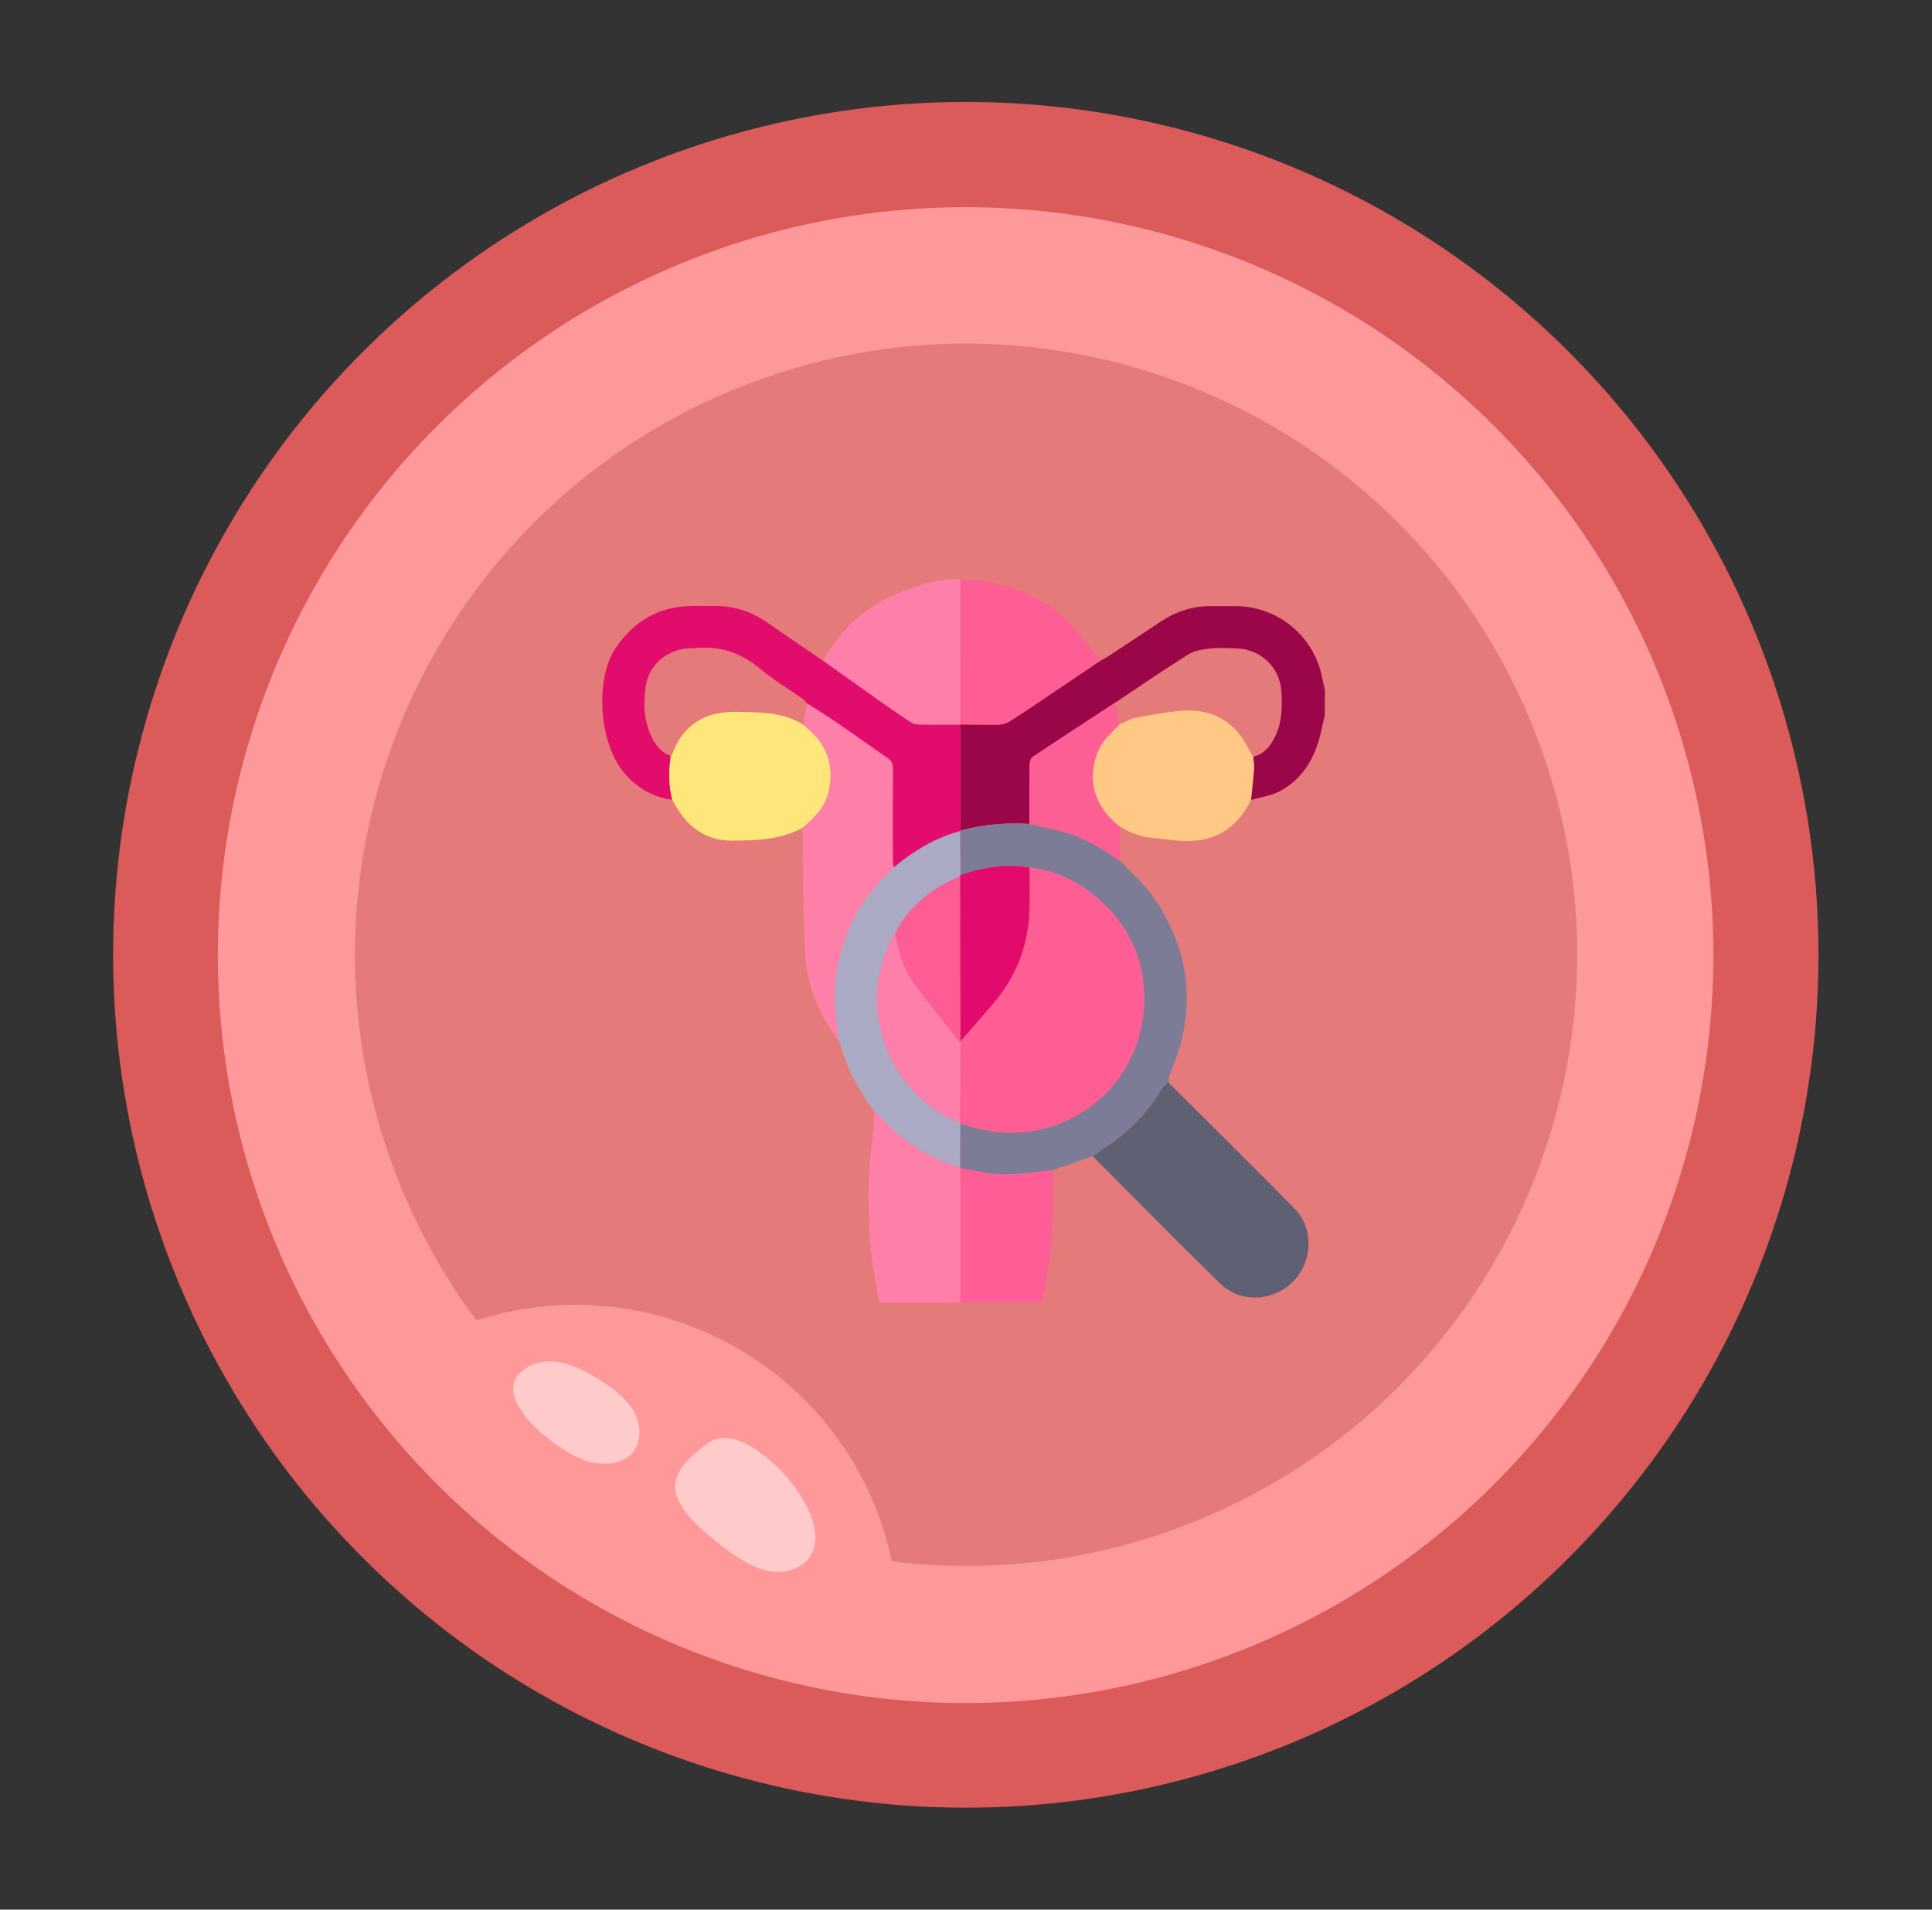 <?xml version="1.0" encoding="utf-8"?>
<!-- Generator: Adobe Illustrator 24.3.0, SVG Export Plug-In . SVG Version: 6.00 Build 0)  -->
<svg version="1.1" id="Capa_1" xmlns="http://www.w3.org/2000/svg"
	xmlns:xlink="http://www.w3.org/1999/xlink" x="0px" y="0px"
	viewBox="0 0 259.4 256.34" style="enable-background:new 0 0 259.4 256.34;" xml:space="preserve">
<rect x="0" y="0" width="259.4" height="256.34" fill="#333333" stroke="none"/>
<style type="text/css">
	.st0{fill:#DB5A5A;}
	.st1{fill:#FF9999;}
	.st2{fill:#E57A7A;}
	.st3{fill:#FFCACA;}
	.st4{fill:none;}
	.st5{fill:#9B0649;}
	.st6{fill:#FE5E94;}
	.st7{fill:#FE7FA9;}
	.st8{fill:#E20C6C;}
	.st9{fill:#7C7C97;}
	.st10{fill:#606075;}
	.st11{fill:#FFE67B;}
	.st12{fill:#FEEFB3;}
	.st13{fill:#FFC885;}
	.st14{fill:#FED296;}
	.st15{fill:#FE80A9;}
	.st16{fill:#ABAAC4;}
	.st17{fill:#FE5E95;}
	.st18{fill:#FD5E94;}
	.st19{fill:#FEFDFD;}
	.st20{fill:#E20A6C;}
	.st21{fill:#FD5D94;}
</style>
<g>
	
		<ellipse transform="matrix(0.707 -0.707 0.707 0.707 -52.641 129.253)" class="st0" cx="129.7" cy="128.17" rx="114.5" ry="114.5"/>
	
		<ellipse transform="matrix(0.974 -0.226 0.226 0.974 -25.647 32.688)" class="st1" cx="129.7" cy="128.17" rx="100.41" ry="100.41"/>
	<path class="st2" d="M98.75,52.2c-41.96,17.1-62.11,64.97-45.01,106.92c2.69,6.6,6.15,12.66,10.22,18.13
		c21.43-6.9,44.89,3.75,53.53,24.94c0.99,2.44,1.71,4.91,2.24,7.4c13.45,1.66,27.5,0.03,40.94-5.45
		c41.96-17.1,62.11-64.97,45.01-106.92C188.57,55.26,140.7,35.11,98.75,52.2z"/>
	<path class="st3" d="M79.16,196.23c1.95,0.46,4.26,0.38,5.64-1.07c1.38-1.46,1.31-3.87,0.33-5.63c-0.98-1.76-2.66-3-4.34-4.11
		c-2.9-1.92-6.64-3.65-9.72-2.02C64.27,186.98,75.32,195.33,79.16,196.23z"/>
	<path class="st3" d="M91,201.21c0.66,1.5,1.8,2.73,3,3.86c1.4,1.31,2.9,2.51,4.48,3.59c1.58,1.08,3.31,2.05,5.2,2.29
		c1.9,0.24,4.01-0.4,5.07-2c1.34-2.02,0.62-4.76-0.52-6.9c-1.64-3.07-4.07-5.72-7-7.62c-1.84-1.19-4.35-2.06-6.11-0.76
		C92.64,195.5,89.59,197.98,91,201.21z"/>
</g>
<g>
	<path class="st4" d="M154.92,112.49c-0.41-0.04-0.81-0.09-1.2-0.17C154.11,112.4,154.51,112.45,154.92,112.49z"/>
	<path class="st4" d="M153.85,119.17c0.37,0.42,0.71,0.85,1.02,1.31C154.56,120.03,154.22,119.59,153.85,119.17z"/>
	<path class="st4" d="M168.26,101.6c0.03,0.42,0.1,0.84,0.11,1.26C168.35,102.44,168.29,102.02,168.26,101.6L168.26,101.6
		c-0.6-0.98-1.09-2.06-1.77-2.96C167.17,99.54,167.66,100.62,168.26,101.6z"/>
	<path class="st4" d="M140.57,171.38c-0.07,0.42-0.14,0.84-0.21,1.26C140.43,172.22,140.5,171.8,140.57,171.38z"/>
	<path class="st4" d="M138.23,106.63c0,1.33,0,2.65,0,3.98l0,0C138.23,109.29,138.23,107.96,138.23,106.63z"/>
	<path class="st4" d="M132.81,97.28C132.8,97.28,132.8,97.28,132.81,97.28C132.8,97.28,132.8,97.28,132.81,97.28z"/>
	<path class="st4" d="M123.97,113.67c0.26-0.15,0.52-0.29,0.78-0.43C124.49,113.38,124.23,113.52,123.97,113.67z"/>
	<path class="st4" d="M169.6,157.96c-4.23-4.25-8.49-8.46-12.74-12.69v0C161.1,149.51,165.37,153.72,169.6,157.96z"/>
	<path class="st4" d="M121.97,114.95c0.02-0.01,0.04-0.03,0.06-0.04C122.01,114.92,121.99,114.94,121.97,114.95z"/>
	<path class="st4" d="M88.11,100.02c-0.19-0.26-0.36-0.54-0.52-0.84C87.75,99.48,87.92,99.76,88.11,100.02z"/>
	<path class="st4" d="M150.34,115.55c1.14,1.23,2.42,2.36,3.52,3.62C152.76,117.91,151.48,116.78,150.34,115.55
		c-1.51-1.06-3.07-2.06-4.73-2.84C147.27,113.49,148.82,114.49,150.34,115.55z"/>
	<path class="st4" d="M88.87,100.82c-0.04-0.03-0.08-0.06-0.12-0.1C88.79,100.76,88.83,100.79,88.87,100.82z"/>
	<path class="st4" d="M150.34,115.55c0.02-1.52,0.04-3.04,0.05-4.57c0.87,0.54,1.78,0.94,2.74,1.2c-0.96-0.26-1.88-0.65-2.74-1.2
		C150.37,112.51,150.36,114.03,150.34,115.55z"/>
	<path class="st4" d="M124.19,147.94c1.38,1.17,2.94,2.11,4.7,2.72c0.01,0.05,0.02,0.1,0.04,0.14c-0.02-0.05-0.03-0.1-0.04-0.14
		C127.13,150.04,125.58,149.11,124.19,147.94z"/>
	<path class="st4" d="M103.97,95.86c-0.16-0.03-0.33-0.05-0.49-0.08C103.64,95.81,103.81,95.83,103.97,95.86z"/>
	<path class="st4" d="M125.7,112.77c0.25-0.12,0.51-0.23,0.77-0.34C126.21,112.54,125.95,112.65,125.7,112.77z"/>
	<path class="st4" d="M89.58,101.29c0.15,0.08,0.31,0.14,0.48,0.2v0C89.89,101.43,89.73,101.36,89.58,101.29z"/>
	<path class="st4" d="M141.38,157.07c1.32-0.46,2.64-0.92,3.96-1.39C144.02,156.15,142.7,156.61,141.38,157.07L141.38,157.07z"/>
	<path class="st4" d="M120.26,116.27c-0.09,0.07-0.18,0.14-0.26,0.22l0,0C120.09,116.41,120.18,116.34,120.26,116.27z"/>
	<path class="st4" d="M123.42,121.07c-1.32,1.2-2.45,2.59-3.24,4.27c-0.1,0.12-0.24,0.22-0.3,0.36c0.07-0.14,0.2-0.24,0.31-0.35
		C120.97,123.66,122.1,122.27,123.42,121.07z"/>
	<path class="st4" d="M133.25,157.58c-1.44-0.17-2.87-0.52-4.3-0.74c0-0.02-0.01-0.04-0.01-0.06c0,0.02,0.01,0.04,0.01,0.06
		C130.38,157.06,131.81,157.41,133.25,157.58z"/>
	<path class="st4" d="M112.62,139.78c0.06,0.07,0.12,0.14,0.18,0.21c0.5,1.89,1.22,3.67,2.12,5.35c-0.91-1.68-1.62-3.46-2.12-5.35
		C112.74,139.93,112.68,139.85,112.62,139.78z"/>
	<path class="st4" d="M124.19,147.94c-0.38-0.32-0.74-0.66-1.09-1.01C123.45,147.28,123.82,147.62,124.19,147.94z"/>
	<path class="st4" d="M124.16,120.43c0.25-0.21,0.51-0.41,0.78-0.6C124.67,120.02,124.42,120.22,124.16,120.43z"/>
	<path class="st4" d="M128.94,139.8c0.73-0.84,1.47-1.68,2.2-2.52C130.4,138.12,129.67,138.96,128.94,139.8c0,0.07,0,0.13,0,0.2
		C128.93,139.93,128.93,139.86,128.94,139.8z"/>
	<path class="st5" d="M165.98,81.36c-1.1-0.01-2.21,0.01-3.31,0c-2.47-0.03-4.72,0.69-6.77,2.05c-2.39,1.58-4.79,3.17-7.18,4.74
		c-0.31,0.2-0.65,0.36-0.98,0.54c-2.68,1.81-5.36,3.62-8.05,5.42c-1.38,0.93-2.77,1.87-4.18,2.74c-0.4,0.25-0.92,0.41-1.39,0.42
		c-0.43,0.01-0.86,0.01-1.3,0.01c0,0,0,0-0.01,0c-1.3,0-2.59-0.03-3.89-0.04c0,0,0.01,0.05,0.01,0.05c0,4.73,0,9.47,0,14.2
		c0.38-0.1,0.76-0.2,1.15-0.28c2.68-0.6,5.4-0.77,8.15-0.61c0-1.33,0-2.65,0-3.98c0-0.66,0-1.33,0.01-1.99
		c0-0.66,0.01-1.33,0.02-1.99c0-0.36,0.15-0.87,0.41-1.04c1.85-1.24,3.7-2.46,5.56-3.68c1.86-1.22,3.72-2.44,5.58-3.65
		c2.42-1.61,4.82-3.25,7.25-4.83c0.81-0.53,1.63-1.05,2.45-1.57c0.81-0.51,1.88-0.7,2.86-0.81c1.22-0.13,2.46-0.06,3.69-0.02
		c3.22,0.09,5.8,2.58,5.99,5.8c0.12,2.02,0.09,4.04-0.8,5.93c-0.43,0.91-0.97,1.72-1.75,2.26c-0.21,0.15-0.45,0.28-0.7,0.38
		c-0.17,0.07-0.35,0.13-0.53,0.18l0,0h0c0.03,0.42,0.1,0.84,0.11,1.26c0.01,0.14,0,0.28-0.01,0.42c-0.1,1.37-0.26,2.74-0.4,4.11
		c0.96-0.28,1.99-0.44,2.93-0.77c0.31-0.11,0.62-0.23,0.91-0.39c3.4-1.8,4.96-4.94,5.69-8.57c0.11-0.56,0.26-1.12,0.38-1.68
		c0-1.14,0-2.28,0-3.41c-0.11-0.5-0.24-1-0.34-1.51C176.47,85.45,171.67,81.43,165.98,81.36z"/>
	<path class="st5" d="M170.89,106.62c-0.94,0.32-1.97,0.49-2.93,0.77v0C168.93,107.11,169.95,106.94,170.89,106.62z"/>
	<path class="st6" d="M132.81,97.28c0.43,0,0.87,0,1.3-0.01c0.47-0.01,0.99-0.17,1.39-0.42c1.42-0.88,2.8-1.81,4.18-2.74
		c2.69-1.8,5.37-3.61,8.05-5.42c-1.49-1.82-2.82-3.79-4.49-5.42c-2.99-2.91-6.72-4.42-10.76-5.22c-0.11-0.02-0.23-0.05-0.34-0.07
		c-1.08-0.21-2.1-0.2-3.2-0.2c-0.01,6.49-0.02,12.98-0.02,19.47C130.21,97.26,131.5,97.28,132.81,97.28z"/>
	<path class="st6" d="M128.91,97.25c1.3,0.01,2.59,0.04,3.89,0.04C131.5,97.28,130.21,97.26,128.91,97.25L128.91,97.25z"/>
	<path class="st6" d="M134.1,97.27c-0.43,0.01-0.86,0.01-1.3,0.01C133.24,97.28,133.67,97.28,134.1,97.27z"/>
	<path class="st7" d="M110.53,88.73c2.23,1.59,4.46,3.18,6.7,4.76c1.62,1.14,3.25,2.29,4.9,3.39c0.34,0.23,0.79,0.39,1.2,0.4
		c1.86,0.04,3.73,0.02,5.59,0.02c0,0-0.01-0.05-0.01-0.05c0.01-6.49,0.02-12.98,0.02-19.47c0-0.14-1.6,0.03-1.72,0.04
		c-1.01,0.1-1.98,0.28-2.96,0.54c-2.02,0.55-4.02,1.29-5.86,2.31c-1.1,0.61-2.12,1.32-3.09,2.12c-0.97,0.82-1.86,1.73-2.65,2.72
		C112.46,85.76,110.37,88.61,110.53,88.73z"/>
	<polygon class="st7" points="128.91,97.24 128.92,97.29 128.92,97.29 128.92,97.29 128.91,97.25 128.91,97.24 	"/>
	<path class="st8" d="M123.33,97.27c-0.41-0.01-0.86-0.17-1.2-0.4c-1.65-1.1-3.28-2.24-4.9-3.39c-2.24-1.58-4.47-3.17-6.7-4.76
		c-2.52-1.73-5.05-3.45-7.56-5.18c-2.11-1.46-4.44-2.22-7.01-2.2c-1.11,0.01-2.21-0.02-3.32,0.01c-4.31,0.11-7.55,2.08-9.96,5.6
		c-2.82,4.13-2.38,13.09,1.45,17.17c1.68,1.8,3.68,2.94,6.14,3.23c-0.19-0.73-0.3-1.46-0.36-2.19c-0.1-1.22-0.03-2.45,0.16-3.68
		c-0.17-0.06-0.33-0.13-0.48-0.2c-0.26-0.13-0.49-0.29-0.7-0.47c-0.04-0.03-0.08-0.06-0.12-0.1c-0.24-0.21-0.45-0.45-0.64-0.7
		c-0.19-0.26-0.36-0.54-0.52-0.84c-0.08-0.15-0.15-0.3-0.22-0.46c-0.98-2.19-1.04-4.51-0.65-6.79c0.49-2.85,3.03-4.82,5.94-4.9
		c0.09,0,0.19,0.01,0.28,0c3.44-0.41,6.43,0.5,9.12,2.77c1.75,1.48,3.76,2.66,5.65,3.99c0.25,0.17,0.43,0.43,0.64,0.65
		c1.34,0.86,2.7,1.69,4.01,2.59c2.26,1.55,4.47,3.16,6.74,4.7c0.57,0.39,0.76,0.8,0.76,1.47c-0.03,4.1-0.02,8.19-0.01,12.29
		c0,0.33,0.09,0.67,0.14,1c0.09-0.07,0.17-0.14,0.26-0.22c0.56-0.46,1.13-0.9,1.71-1.31c0.02-0.01,0.04-0.03,0.06-0.04
		c0.63-0.44,1.28-0.86,1.94-1.24c0.26-0.15,0.52-0.29,0.78-0.43c0.31-0.16,0.63-0.32,0.95-0.47c0.25-0.12,0.51-0.23,0.77-0.34
		c0.39-0.16,0.79-0.32,1.2-0.46c0.41-0.14,0.82-0.27,1.24-0.39l0,0l0.03-0.08c0-4.73,0-9.47,0-14.2
		C127.06,97.29,125.2,97.32,123.33,97.27z"/>
	<path class="st8" d="M128.93,111.5c0-4.73,0-9.47,0-14.2c0,0,0,0,0,0C128.93,102.03,128.93,106.76,128.93,111.5z"/>
	<path class="st9" d="M128.96,117.47c1.78-0.63,3.58-1.05,5.43-1.19c0.84-0.06,1.69-0.07,2.55,0c0.44,0.03,0.87,0.12,1.3,0.19
		c3,0.3,5.69,1.44,8.05,3.24c5.17,3.93,7.69,9.21,7.27,15.68c-0.55,8.51-6.85,15.01-14.79,16.4c-3.4,0.59-6.63,0.1-9.83-0.99
		c-0.01,1.96-0.02,3.92-0.03,5.88c0.02,0.03,0.03,0.06,0.03,0.09c0,0.02,0.01,0.04,0.01,0.06c1.43,0.23,2.87,0.57,4.3,0.74
		c0.48,0.06,0.96,0.09,1.44,0.1c2.23,0.03,4.47-0.38,6.7-0.6c1.32-0.46,2.64-0.92,3.96-1.39c0.46-0.16,0.92-0.32,1.38-0.48
		c1.02-0.71,2.07-1.39,3.07-2.15c2.59-1.96,4.74-4.31,6.35-7.14c0.15-0.27,0.47-0.44,0.72-0.65v0l0,0c0.06-0.29,0.08-0.59,0.15-0.87
		c0.02-0.09,0.05-0.19,0.09-0.27c3.55-8.29,2.9-16.22-2.22-23.65c-0.31-0.46-0.66-0.89-1.02-1.31c-1.1-1.26-2.37-2.4-3.52-3.62
		c-1.51-1.06-3.07-2.06-4.73-2.84c-0.76-0.35-1.54-0.66-2.34-0.91c-1.65-0.5-3.35-0.8-5.03-1.19l0,0v0
		c-2.75-0.16-5.47,0.01-8.15,0.61c-0.38,0.09-0.77,0.18-1.15,0.28c0,0-0.03,0.08-0.03,0.08
		C128.92,113.55,128.94,115.51,128.96,117.47z"/>
	<path class="st9" d="M156.86,145.27c0.06-0.29,0.08-0.59,0.15-0.87C156.94,144.68,156.92,144.98,156.86,145.27L156.86,145.27z"/>
	<path class="st9" d="M138.23,110.61L138.23,110.61c-2.75-0.16-5.47,0.01-8.15,0.61C132.75,110.62,135.48,110.45,138.23,110.61z"/>
	<polygon class="st9" points="128.9,111.58 128.9,111.58 128.93,111.5 128.9,111.58 	"/>
	<path class="st10" d="M156.14,145.92c-1.61,2.84-3.77,5.18-6.35,7.14c-0.99,0.75-2.04,1.43-3.07,2.15
		c5.69,5.7,11.34,11.45,17.09,17.08c2.7,2.64,7.1,2.44,9.76-0.22c2.69-2.69,2.89-7.12,0.23-9.84c-1.4-1.43-2.8-2.85-4.21-4.26
		c-4.23-4.25-8.49-8.46-12.74-12.69C156.62,145.49,156.3,145.66,156.14,145.92z"/>
	<path class="st11" d="M111.27,106.25c0.8-3.51-0.25-6.41-3.06-8.66c-0.12-0.1-0.24-0.2-0.36-0.3c-1.22-0.77-2.53-1.2-3.89-1.43
		c-0.16-0.03-0.33-0.05-0.49-0.08c-0.7-0.09-1.4-0.14-2.11-0.16c-1.71-0.05-3.49-0.19-5.13,0.17c-2.8,0.61-4.81,2.39-5.84,5.14
		c-0.08,0.2-0.22,0.37-0.33,0.56v0c0,0,0,0,0,0c-0.19,1.23-0.25,2.46-0.16,3.68c0.06,0.73,0.17,1.46,0.36,2.19
		c0.19,0.33,0.37,0.66,0.56,0.98c1.67,2.8,4.07,4.49,7.37,4.5c3.26,0.01,6.54-0.11,9.54-1.69
		C109.32,109.81,110.79,108.36,111.27,106.25z"/>
	<path class="st12" d="M90.06,101.49C90.06,101.49,90.06,101.49,90.06,101.49c-0.19,1.23-0.25,2.46-0.16,3.68
		C89.81,103.95,89.87,102.72,90.06,101.49z"/>
	<path class="st13" d="M166.48,98.64c-0.1-0.13-0.2-0.26-0.31-0.38c-2.15-2.46-5.01-3.16-8.16-2.8c-1.87,0.21-3.73,0.52-5.57,0.9
		c-0.75,0.15-1.44,0.6-2.16,0.92c-1.13,1.14-2.36,2.2-2.95,3.76c-1.33,3.54-0.56,7.22,3.07,9.94c0.87,0.54,1.78,0.94,2.74,1.2
		c0.19,0.05,0.39,0.1,0.58,0.14c0.39,0.08,0.79,0.14,1.2,0.17c0.88,0.08,1.75,0.22,2.62,0.31c2.67,0.28,5.23,0.05,7.47-1.65
		c0.49-0.37,0.93-0.79,1.32-1.25c0.65-0.75,1.18-1.61,1.63-2.51c0,0,0,0,0,0c0.14-1.37,0.3-2.74,0.4-4.11
		c0.01-0.14,0.01-0.28,0.01-0.42c-0.02-0.42-0.08-0.84-0.11-1.26C167.66,100.62,167.17,99.54,166.48,98.64z"/>
	<path class="st14" d="M166.33,109.9c0.65-0.75,1.18-1.61,1.63-2.51v0c0,0,0,0,0,0C167.51,108.3,166.98,109.15,166.33,109.9z"/>
	<path class="st15" d="M117.8,118.79c0.7-0.8,1.47-1.54,2.21-2.3l0,0c0,0,0,0,0,0c-0.05-0.33-0.14-0.67-0.14-1
		c-0.01-4.1-0.02-8.19,0.01-12.29c0-0.67-0.19-1.08-0.76-1.47c-2.27-1.53-4.48-3.15-6.74-4.7c-1.31-0.9-2.67-1.73-4.01-2.59
		c-0.17,0.95-0.34,1.9-0.5,2.85c0.12,0.1,0.24,0.2,0.36,0.3c2.81,2.26,3.86,5.15,3.06,8.66c-0.48,2.11-1.96,3.56-3.55,4.9
		c0.11,5.76,0.04,11.54,0.4,17.29c0.26,4.18,1.99,7.97,4.5,11.35c-0.19-2.03-0.58-4.06-0.53-6.08
		C112.22,128.09,114.09,123.07,117.8,118.79z"/>
	<path class="st15" d="M120,116.48c-0.05-0.33-0.14-0.67-0.14-1C119.86,115.82,119.95,116.15,120,116.48
		C120,116.48,120,116.48,120,116.48z"/>
	<path class="st15" d="M108.22,97.59c-0.12-0.1-0.24-0.2-0.36-0.3l0,0C107.98,97.38,108.1,97.49,108.22,97.59z"/>
	<path class="st16" d="M128.35,156.57c0.18,0.06,0.36,0.08,0.55,0.11c0.01-1.96,0.02-3.92,0.03-5.88c-0.02-0.05-0.03-0.1-0.04-0.14
		c-1.77-0.61-3.32-1.55-4.7-2.72c-0.38-0.32-0.74-0.66-1.09-1.01c-0.23-0.24-0.46-0.48-0.69-0.73c-2.33-2.58-3.79-5.62-4.4-9.07
		c-0.71-4.04,0.03-7.83,1.86-11.45c0.07-0.14,0.2-0.24,0.3-0.36c0.79-1.68,1.92-3.07,3.24-4.27c0.24-0.22,0.49-0.43,0.74-0.64
		c0.25-0.21,0.51-0.41,0.78-0.6c0.13-0.1,0.27-0.19,0.4-0.29c1.09-0.78,2.36-1.3,3.56-1.94v0c0.03-0.04,0.05-0.08,0.06-0.13
		c-0.02-1.96-0.04-3.92-0.06-5.89c-0.42,0.12-0.83,0.25-1.24,0.39c-0.41,0.14-0.8,0.29-1.2,0.46c-0.26,0.11-0.51,0.22-0.77,0.34
		c-0.32,0.15-0.64,0.3-0.95,0.47c-0.26,0.14-0.52,0.28-0.78,0.43c-0.66,0.38-1.31,0.8-1.94,1.24c-0.02,0.01-0.04,0.03-0.06,0.04
		c-0.58,0.41-1.15,0.85-1.71,1.31c-0.09,0.07-0.18,0.14-0.26,0.22c-0.74,0.77-1.51,1.5-2.21,2.3c-3.71,4.28-5.58,9.3-5.7,14.92
		c-0.04,2.02,0.34,4.05,0.53,6.08l-0.01,0c0.06,0.07,0.12,0.14,0.18,0.21c0.5,1.89,1.22,3.67,2.12,5.35
		c0.71,1.31,1.53,2.56,2.45,3.76C120.37,152.56,123.96,155.17,128.35,156.57z"/>
	<path class="st16" d="M122.03,114.91c0.63-0.44,1.28-0.86,1.94-1.24C123.31,114.05,122.66,114.47,122.03,114.91z"/>
	<path class="st16" d="M124.75,113.24c0.31-0.16,0.63-0.32,0.95-0.47C125.38,112.92,125.06,113.08,124.75,113.24z"/>
	<path class="st16" d="M126.47,112.43c0.39-0.16,0.79-0.32,1.2-0.46C127.26,112.11,126.86,112.27,126.47,112.43z"/>
	<path class="st16" d="M120.26,116.27c0.56-0.46,1.13-0.9,1.71-1.31C121.39,115.37,120.82,115.81,120.26,116.27z"/>
	<path class="st16" d="M128.9,156.68c0.01-1.96,0.02-3.92,0.03-5.88C128.92,152.76,128.91,154.72,128.9,156.68
		C128.9,156.68,128.9,156.68,128.9,156.68z"/>
	<path class="st16" d="M128.96,117.47c-0.02-1.96-0.04-3.92-0.06-5.89c0,0,0,0,0,0C128.92,113.55,128.94,115.51,128.96,117.47
		L128.96,117.47z"/>
	<path class="st15" d="M128.94,156.77c-0.01-0.03-0.02-0.06-0.03-0.09v0c-0.18-0.04-0.37-0.06-0.55-0.11c-4.4-1.4-7.98-4-10.98-7.46
		c-0.04,0.91-0.05,1.82-0.13,2.73c-0.19,2.13-0.56,4.25-0.6,6.38c-0.06,2.92-0.03,5.87,0.21,8.78c0.21,2.62,0.75,5.21,1.15,7.86
		c3.71,0,7.33,0,10.95,0c0-6.01,0-12.01,0-18.02C128.94,156.81,128.94,156.79,128.94,156.77z"/>
	<path class="st15" d="M128.9,156.68c0.02,0.03,0.03,0.06,0.03,0.09C128.93,156.74,128.92,156.71,128.9,156.68
		C128.9,156.68,128.9,156.68,128.9,156.68C128.9,156.68,128.9,156.68,128.9,156.68z"/>
	<path class="st17" d="M134.68,157.67c-0.48-0.01-0.96-0.04-1.44-0.1c-1.44-0.17-2.87-0.52-4.3-0.74c0,6.01,0,12.01,0,18.02
		c3.65,0,7.3,0,10.98,0c0.16-0.74,0.3-1.47,0.43-2.21c0.08-0.42,0.15-0.84,0.21-1.26c0.77-4.75,1.07-9.5,0.81-14.31c0,0,0,0,0,0l0,0
		C139.15,157.29,136.92,157.7,134.68,157.67z"/>
	<path class="st17" d="M140.57,171.38c0.77-4.75,1.07-9.5,0.81-14.31c0,0,0,0,0,0C141.64,161.88,141.34,166.64,140.57,171.38z"/>
	<path class="st18" d="M143.26,111.81c0.81,0.25,1.59,0.55,2.34,0.91c1.66,0.78,3.22,1.78,4.73,2.84c0.02-1.52,0.04-3.04,0.05-4.57
		c-3.62-2.72-4.4-6.41-3.07-9.94c0.59-1.57,1.83-2.62,2.95-3.76c-0.16-1-0.32-2-0.48-3l0,0c-1.86,1.22-3.72,2.43-5.58,3.65
		c-1.86,1.22-3.71,2.44-5.56,3.68c-0.26,0.17-0.4,0.69-0.41,1.04c-0.01,0.66-0.01,1.33-0.02,1.99c0,0.66-0.01,1.33-0.01,1.99
		c0,1.33,0,2.65,0,3.98C139.91,111,141.61,111.31,143.26,111.81z"/>
	<path class="st18" d="M149.8,94.28L149.8,94.28c-1.86,1.22-3.72,2.43-5.58,3.65C146.08,96.71,147.94,95.5,149.8,94.28L149.8,94.28z
		"/>
	<path class="st18" d="M138.23,106.63c0-0.66,0-1.33,0.01-1.99C138.23,105.31,138.23,105.97,138.23,106.63z"/>
	<path class="st19" d="M103.97,95.86c1.36,0.23,2.67,0.66,3.89,1.43l0,0c0,0,0,0,0,0C106.64,96.51,105.33,96.09,103.97,95.86z"/>
	<path class="st6" d="M138.22,122.15c-0.15,4.77-1.78,8.98-4.89,12.6c-0.73,0.85-1.46,1.69-2.19,2.53c-0.73,0.84-1.47,1.68-2.2,2.52
		c0,0.07,0,0.13,0,0.2c-0.01,3.55-0.02,7.11-0.03,10.66c0.01,0.05,0.02,0.1,0.04,0.14c3.2,1.09,6.43,1.58,9.83,0.99
		c7.94-1.38,14.24-7.89,14.79-16.4c0.42-6.48-2.1-11.75-7.27-15.68c-2.37-1.8-5.06-2.94-8.05-3.24
		C138.23,118.36,138.28,120.26,138.22,122.15z"/>
	<path class="st20" d="M128.96,117.47c-0.01,0.05-0.03,0.09-0.06,0.13c0.01,6.33,0.02,12.66,0.03,18.99c0,1.07,0.01,2.14,0.01,3.21
		c0.73-0.84,1.47-1.68,2.2-2.52c0.73-0.84,1.47-1.68,2.19-2.53c3.11-3.62,4.74-7.83,4.89-12.6c0.06-1.89,0.01-3.79,0.01-5.68
		c-0.43-0.06-0.87-0.16-1.3-0.19c-0.86-0.06-1.71-0.06-2.55,0C132.54,116.42,130.73,116.84,128.96,117.47
		C128.96,117.47,128.96,117.47,128.96,117.47z"/>
	<path class="st20" d="M128.96,117.47c1.78-0.63,3.58-1.05,5.43-1.19C132.54,116.42,130.73,116.84,128.96,117.47L128.96,117.47
		C128.96,117.47,128.96,117.47,128.96,117.47z"/>
	<path class="st20" d="M128.96,117.47L128.96,117.47c-0.01,0.05-0.03,0.09-0.06,0.13v0c0,0,0,0,0,0
		C128.92,117.56,128.94,117.52,128.96,117.47z"/>
	<polygon class="st20" points="128.96,117.47 128.96,117.47 128.96,117.47 	"/>
	<path class="st7" d="M128.93,139.99c-2.12-2.72-4.32-5.37-6.33-8.17c-1.37-1.91-1.96-4.2-2.42-6.49c-0.1,0.12-0.24,0.22-0.31,0.35
		c-1.83,3.62-2.56,7.41-1.86,11.45c0.6,3.45,2.07,6.48,4.4,9.07c0.22,0.25,0.45,0.49,0.69,0.73c0.35,0.35,0.72,0.69,1.09,1.01
		c1.38,1.17,2.94,2.11,4.7,2.72C128.91,147.1,128.92,143.55,128.93,139.99z"/>
	<path class="st21" d="M120.18,125.34c0.47,2.29,1.06,4.58,2.42,6.49c2.01,2.8,4.21,5.45,6.33,8.17c0-0.07,0-0.13,0-0.2
		c0-1.07-0.01-2.14-0.01-3.21c-0.01-6.33-0.02-12.66-0.03-18.99c-1.19,0.64-2.46,1.16-3.56,1.94c-0.13,0.1-0.27,0.19-0.4,0.29
		c-0.26,0.2-0.52,0.4-0.78,0.6c-0.25,0.21-0.5,0.42-0.74,0.64C122.1,122.27,120.97,123.66,120.18,125.34z"/>
	<path class="st21" d="M128.89,117.6C128.89,117.6,128.89,117.6,128.89,117.6c0.01,6.33,0.02,12.66,0.03,18.99
		C128.91,130.26,128.9,123.93,128.89,117.6z"/>
</g>
</svg>